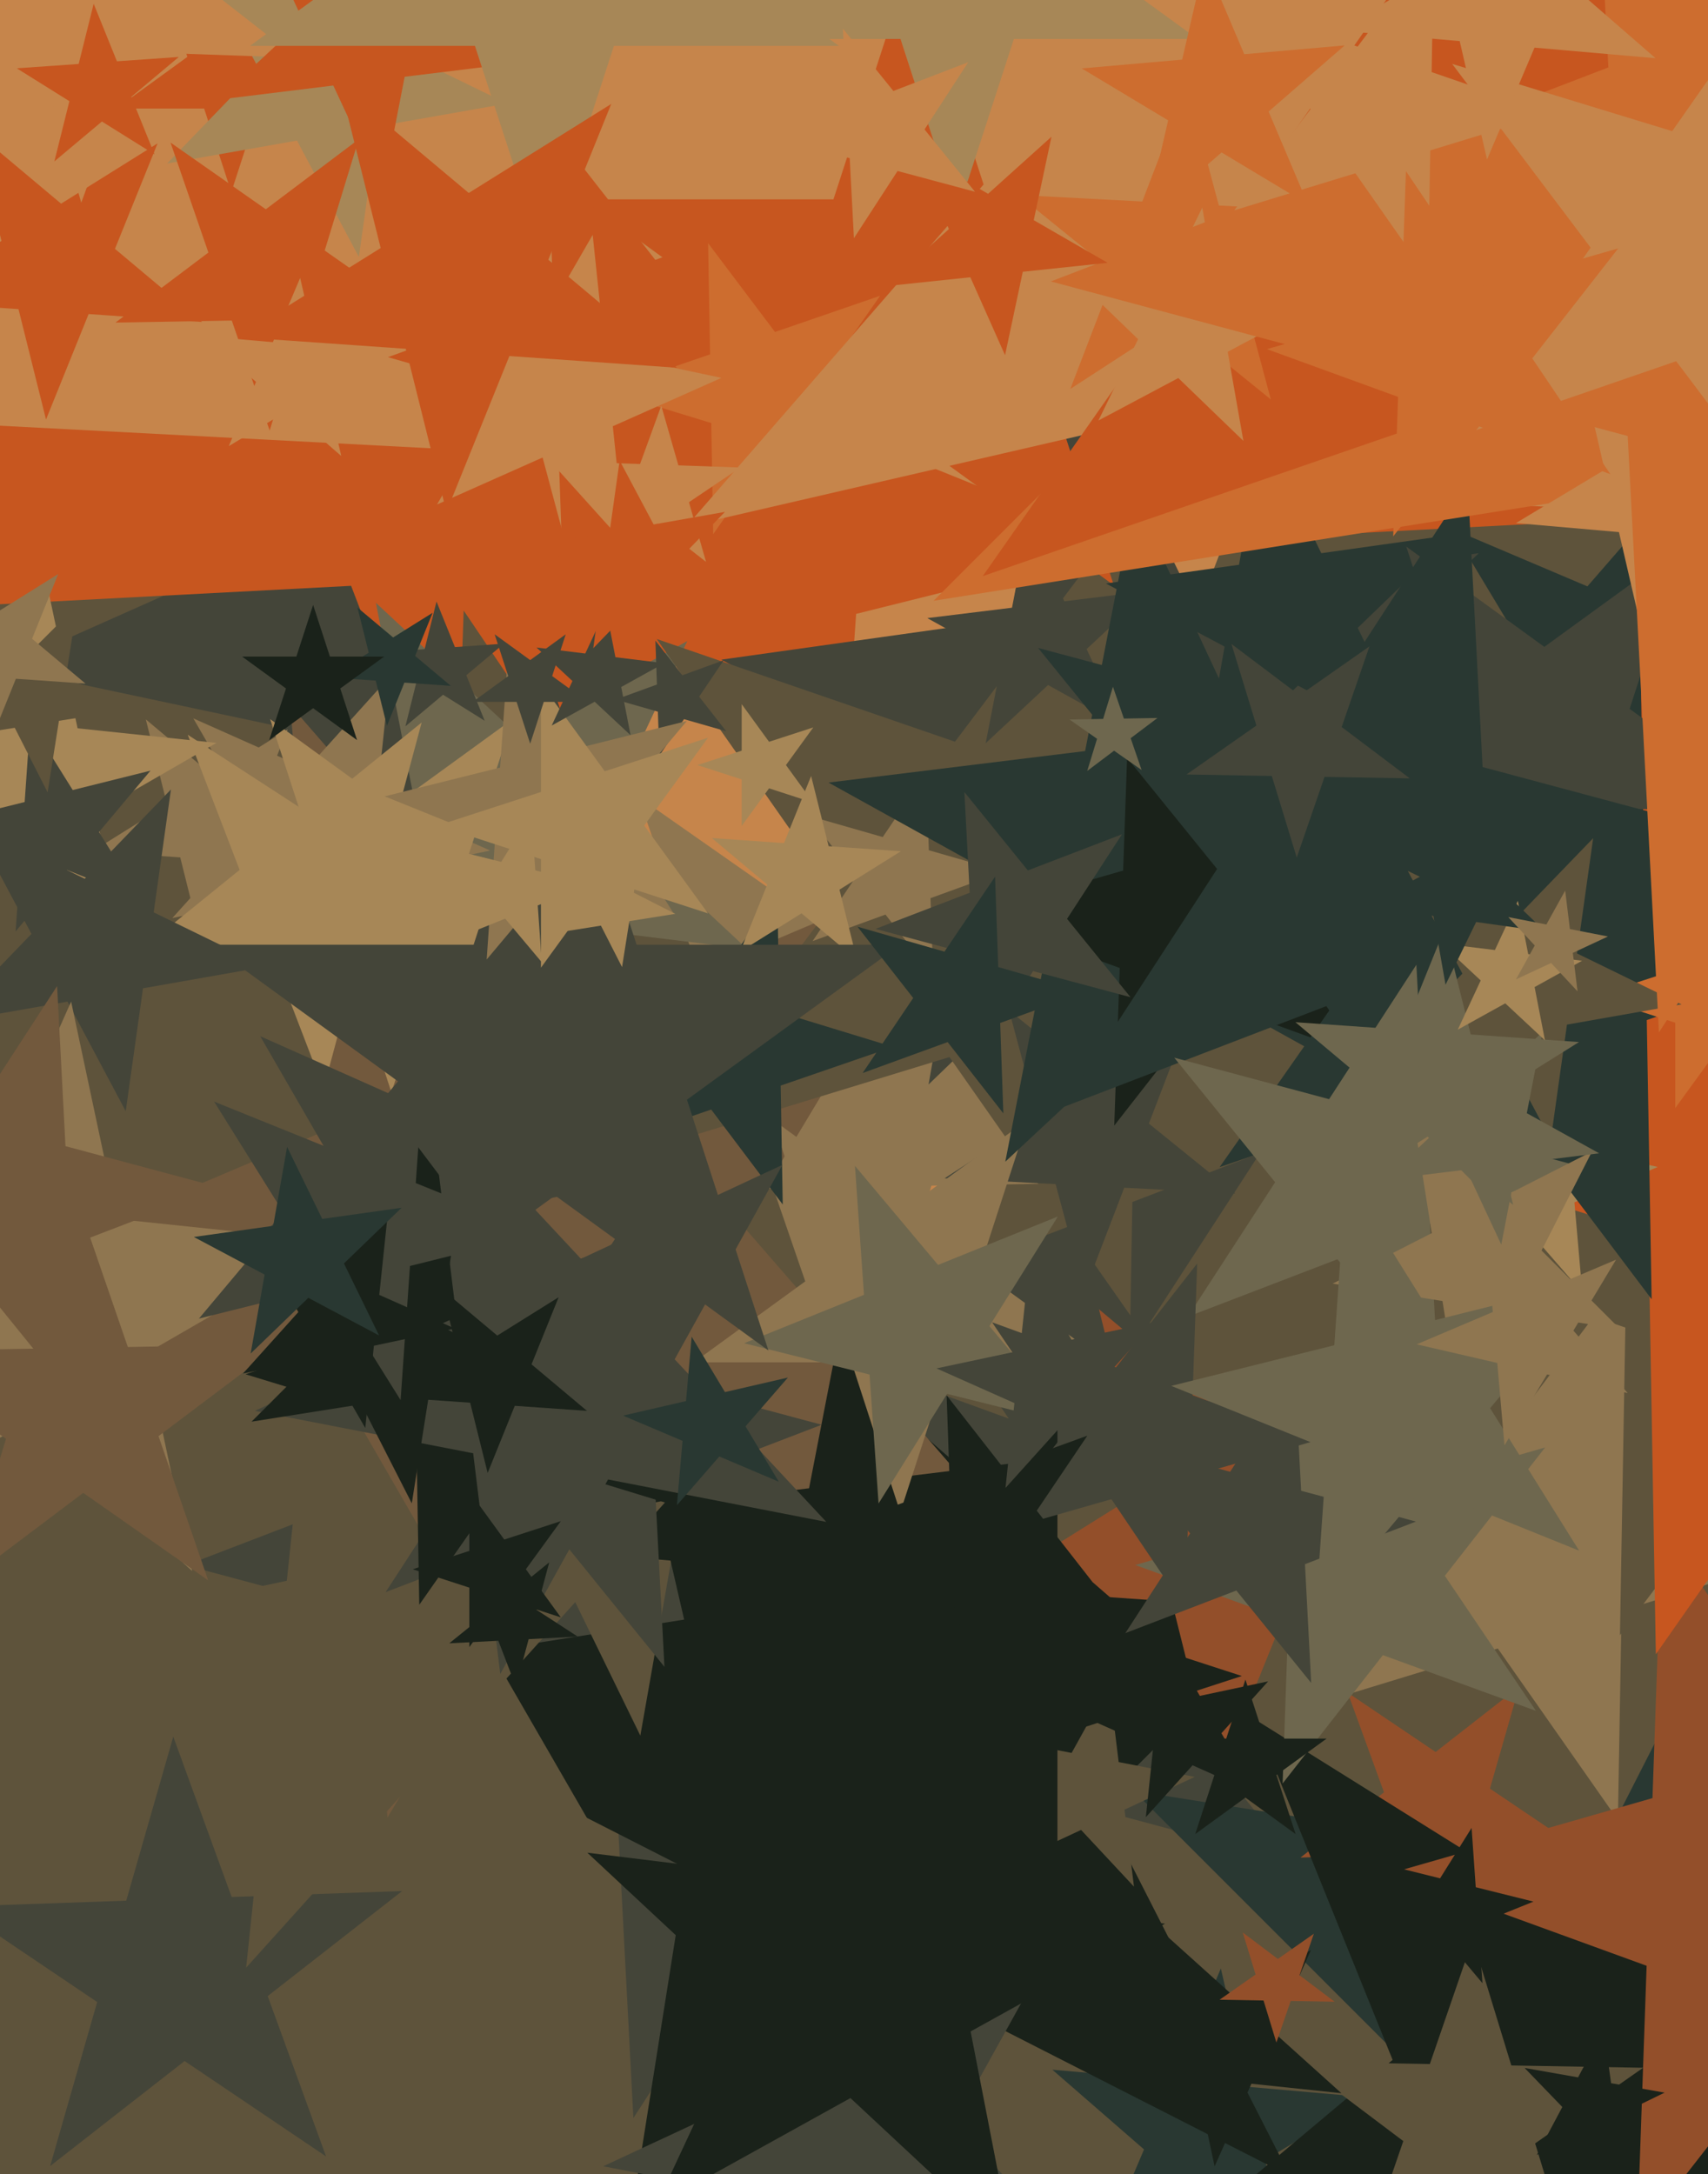 <svg xmlns="http://www.w3.org/2000/svg" width="480px" height="611px">
  <rect width="480" height="611" fill="rgb(94,83,59)"/>
  <polygon points="364.574,523.589 245.27,491.621 178.001,595.207 171.537,471.864 52.233,439.897 167.542,395.634 161.077,272.291 238.806,368.278 354.115,324.016 286.845,427.602" fill="rgb(68,69,57)"/>
  <polygon points="207.129,231.5 128.245,214.733 87.922,284.574 79.492,204.37 0.608,187.603 74.282,154.801 65.852,74.596 119.815,134.528 193.489,101.727 153.166,171.568" fill="rgb(68,69,57)"/>
  <polygon points="507.783,190.968 467.432,200.284 463.822,241.539 442.493,206.041 402.141,215.357 429.311,184.102 407.982,148.605 446.102,164.786 473.272,133.531 469.662,174.787" fill="rgb(41,56,50)"/>
  <polygon points="511.988,435.414 455.709,452.62 454.682,511.461 420.927,463.254 364.649,480.46 400.065,433.46 366.311,385.253 421.954,404.413 457.371,357.413 456.344,416.254" fill="rgb(143,118,80)"/>
  <polygon points="560.718,745.381 468.245,652.907 351.721,712.279 411.093,595.755 318.619,503.282 447.786,523.74 507.158,407.216 527.616,536.384 656.784,556.842 540.26,616.214" fill="rgb(41,56,50)"/>
  <polygon points="614.041,137.622 295.526,154.314 212.975,462.398 98.673,164.631 -219.842,181.324 28.031,-19.4 -86.272,-317.167 181.224,-143.453 429.097,-344.176 346.546,-36.092" fill="rgb(199,86,31)"/>
  <polygon points="363.207,640.287 337.435,617.884 308.165,635.471 321.508,604.038 295.736,581.636 329.754,584.612 343.096,553.179 350.778,586.451 384.795,589.427 355.525,607.015" fill="rgb(41,56,50)"/>
  <polygon points="443.412,519.301 413.642,520.341 405.431,548.975 395.243,520.983 365.473,522.023 388.946,503.683 378.758,475.692 403.453,492.349 426.927,474.009 418.716,502.644" fill="rgb(147,79,42)"/>
  <polygon points="90.524,243.737 65.882,242.013 56.628,264.917 50.652,240.948 26.01,239.225 46.959,226.135 40.983,202.166 59.906,218.045 80.855,204.954 71.601,227.858" fill="rgb(143,118,80)"/>
  <polygon points="362.551,611.551 257.68,558.117 174.454,641.343 192.866,525.092 87.994,471.658 204.245,453.245 222.658,336.994 276.092,441.866 392.343,423.454 309.117,506.68" fill="rgb(26,34,26)"/>
  <polygon points="589.038,418.616 507.289,390.468 455.257,459.517 456.766,373.071 375.018,344.923 457.699,319.645 459.208,233.2 508.798,304.022 591.479,278.744 539.447,347.793" fill="rgb(94,83,59)"/>
  <polygon points="289.04,382.401 196.228,395.444 179.953,487.745 138.867,403.506 46.056,416.55 113.475,351.444 72.389,267.205 155.142,311.206 222.562,246.1 206.287,338.4" fill="rgb(94,83,59)"/>
  <polygon points="581.782,626.353 478.864,633.55 453.905,733.654 415.258,637.997 312.34,645.194 391.372,578.878 352.724,483.222 440.216,537.893 519.249,471.577 494.29,571.682" fill="rgb(26,34,26)"/>
  <polygon points="578.741,594.644 507.055,568.553 460.088,628.668 462.75,552.427 391.064,526.336 464.396,505.308 467.058,429.068 509.717,492.312 583.049,471.285 536.082,531.4" fill="rgb(147,79,42)"/>
  <polygon points="668.775,154.682 349.535,137.951 234.972,436.397 152.233,127.611 -167.007,110.88 101.098,-63.229 18.359,-372.015 266.796,-170.835 534.901,-344.944 420.338,-46.498" fill="rgb(198,133,75)"/>
  <polygon points="316.737,153.534 240.601,172.516 235.128,250.792 193.547,184.248 117.411,203.231 167.848,143.122 126.267,76.579 199.02,105.973 249.458,45.864 243.984,124.14" fill="rgb(199,86,31)"/>
  <polygon points="283.474,398.655 185.161,362.872 120.749,445.316 124.4,340.757 26.088,304.974 126.657,276.137 130.308,171.578 188.812,258.314 289.381,229.476 224.97,311.92" fill="rgb(94,83,59)"/>
  <polygon points="333.674,331.945 261.757,333.2 240.728,401.985 217.31,333.976 145.394,335.231 202.838,291.944 179.42,223.935 238.34,265.191 295.784,221.904 274.754,290.689" fill="rgb(143,118,80)"/>
  <polygon points="392.496,286.285 320.007,247.742 260.95,304.773 275.206,223.921 202.717,185.378 284.017,173.952 298.273,93.1 334.263,166.89 415.564,155.464 356.506,212.495" fill="rgb(68,69,57)"/>
  <polygon points="413.757,455.972 361.574,452.323 341.978,500.825 329.322,450.067 277.139,446.418 321.501,418.698 308.846,367.941 348.918,401.565 393.281,373.845 373.685,422.347" fill="rgb(147,79,42)"/>
  <polygon points="312.574,449.417 235.853,442.705 205.761,513.597 188.437,438.557 111.717,431.845 177.73,392.18 160.406,317.14 218.529,367.666 284.542,328.001 254.451,398.892" fill="rgb(26,34,26)"/>
  <polygon points="287.433,434.981 170.626,408.014 108.883,510.771 98.435,391.348 -18.372,364.381 91.978,317.54 81.529,198.117 160.177,288.591 270.527,241.75 208.785,344.507" fill="rgb(114,89,61)"/>
  <polygon points="209.973,266.696 155.889,260.056 132.86,309.441 122.462,255.951 68.378,249.311 116.037,222.893 105.639,169.404 145.491,206.566 193.15,180.148 170.121,229.534" fill="rgb(110,103,78)"/>
  <polygon points="91.634,606.009 51.88,579.194 14.093,608.716 27.311,562.622 -12.443,535.808 35.479,534.134 48.697,488.04 65.097,533.1 113.02,531.427 75.233,560.949" fill="rgb(68,69,57)"/>
  <polygon points="403.981,255.129 319.216,281.044 317.669,369.669 266.829,297.061 182.063,322.976 235.407,252.187 184.566,179.579 268.376,208.436 321.719,137.647 320.172,226.271" fill="rgb(94,83,59)"/>
  <polygon points="233.375,136.025 185.884,122.407 158.257,163.366 156.532,113.991 109.041,100.373 155.467,83.476 153.743,34.101 184.159,73.032 230.585,56.135 202.958,97.094" fill="rgb(199,86,31)"/>
  <polygon points="318.679,530.189 303.814,514.248 284.059,523.46 294.626,504.396 279.761,488.456 301.157,492.615 311.724,473.551 314.381,495.185 335.776,499.344 316.022,508.555" fill="rgb(94,83,59)"/>
  <polygon points="349.0,471.0 297.176,487.839 297.176,542.329 265.147,498.245 213.324,515.084 245.353,471.0 213.324,426.916 265.147,443.755 297.176,399.671 297.176,454.161" fill="rgb(26,34,26)"/>
  <polygon points="137.737,239.017 103.625,246.268 99.98,280.951 82.543,250.749 48.431,258.0 71.766,232.084 54.329,201.882 86.188,216.066 109.523,190.15 105.878,224.833" fill="rgb(143,118,80)"/>
  <polygon points="442.252,637.777 412.66,615.477 382.307,636.73 394.371,601.695 364.779,579.396 401.827,580.043 413.89,545.008 424.724,580.442 461.772,581.089 431.419,602.342" fill="rgb(94,83,59)"/>
  <polygon points="283.92,478.881 245.793,457.747 213.911,487.477 222.229,444.686 184.102,423.551 227.37,418.239 235.688,375.447 254.111,414.955 297.378,409.643 265.497,439.373" fill="rgb(26,34,26)"/>
  <polygon points="376.974,588.236 351.684,585.578 341.342,608.808 336.055,583.935 310.765,581.277 332.787,568.562 327.5,543.689 346.397,560.704 368.42,547.99 358.077,571.22" fill="rgb(26,34,26)"/>
  <polygon points="56.796,90.483 24.906,88.253 12.931,117.893 5.197,86.875 -26.693,84.645 0.417,67.704 -7.316,36.686 17.172,57.234 44.283,40.294 32.307,69.934" fill="rgb(199,86,31)"/>
  <polygon points="347.144,335.41 315.945,333.775 304.75,362.941 296.664,332.764 265.465,331.129 291.666,314.114 283.581,283.937 307.86,303.598 334.061,286.583 322.865,315.749" fill="rgb(68,69,57)"/>
  <polygon points="311.014,382.85 266.695,382.85 253.0,425.0 239.305,382.85 194.986,382.85 230.84,356.8 217.145,314.65 253.0,340.7 288.855,314.65 275.16,356.8" fill="rgb(143,118,80)"/>
  <polygon points="176.112,530.229 114.386,502.747 69.173,552.96 76.236,485.761 14.509,458.279 80.601,444.231 87.664,377.032 121.448,435.548 187.54,421.5 142.328,471.713" fill="rgb(94,83,59)"/>
  <polygon points="219.976,338.494 199.863,311.803 168.263,322.683 187.432,295.307 167.319,268.615 199.28,278.387 218.449,251.01 219.032,284.426 250.993,294.197 219.393,305.078" fill="rgb(41,56,50)"/>
  <polygon points="431.645,480.787 388.633,465.132 360.453,501.201 362.05,455.456 319.038,439.801 363.037,427.185 364.635,381.441 390.23,419.387 434.229,406.771 406.049,442.84" fill="rgb(110,103,78)"/>
  <polygon points="262.261,274.191 248.841,257.015 228.36,264.47 240.548,246.4 227.129,229.224 248.081,235.232 260.269,217.162 261.03,238.945 281.982,244.953 261.5,252.408" fill="rgb(143,118,80)"/>
  <polygon points="204.094,205.506 192.221,202.102 185.314,212.341 184.883,199.998 173.01,196.593 184.617,192.369 184.186,180.025 191.79,189.758 203.396,185.534 196.489,195.773" fill="rgb(68,69,57)"/>
  <polygon points="228.562,225.58 216.125,221.539 208.438,232.119 208.438,219.041 196.0,215.0 208.438,210.959 208.438,197.881 216.125,208.461 228.562,204.42 220.875,215.0" fill="rgb(167,135,87)"/>
  <polygon points="97.336,30.507 72.633,30.507 65.0,54.0 57.367,30.507 32.664,30.507 52.649,15.987 45.015,-7.507 65.0,7.013 84.985,-7.507 77.351,15.987" fill="rgb(199,86,31)"/>
  <polygon points="301.402,400.496 266.154,391.708 246.904,422.515 244.37,386.276 209.122,377.488 242.804,363.879 240.27,327.641 263.62,355.469 297.302,341.861 278.052,372.668" fill="rgb(110,103,78)"/>
  <polygon points="165.161,266.923 123.022,266.923 110.0,307.0 96.978,266.923 54.839,266.923 88.93,242.154 75.908,202.077 110.0,226.846 144.092,202.077 131.07,242.154" fill="rgb(167,135,87)"/>
  <polygon points="315.506,204.135 294.536,192.511 277.001,208.862 281.576,185.327 260.606,173.703 284.403,170.781 288.978,147.246 299.111,168.976 322.908,166.054 305.373,182.405" fill="rgb(68,69,57)"/>
  <polygon points="142.504,29.098 106.013,35.532 100.856,72.225 83.46,39.509 46.97,45.943 72.709,19.289 55.314,-13.428 88.617,2.816 114.357,-23.838 109.2,12.855" fill="rgb(167,135,87)"/>
  <polygon points="399.2,312.135 335.655,276.912 282.519,326.462 296.382,255.143 232.837,219.919 304.95,211.065 318.813,139.745 349.518,205.592 421.631,196.738 368.495,246.288" fill="rgb(41,56,50)"/>
  <polygon points="142.092,264.494 101.461,266.623 90.931,305.923 76.35,267.939 35.719,270.069 67.339,244.464 52.758,206.48 86.881,228.639 118.5,203.034 107.969,242.334" fill="rgb(167,135,87)"/>
  <polygon points="646.522,402.493 533.27,367.868 465.343,464.878 463.277,346.469 350.025,311.845 461.999,273.289 459.932,154.88 531.203,249.46 643.178,210.904 575.251,307.913" fill="rgb(199,86,31)"/>
  <polygon points="168.699,333.749 129.612,342.057 125.435,381.798 105.455,347.192 66.369,355.5 93.107,325.804 73.127,291.198 109.632,307.451 136.371,277.755 132.194,317.496" fill="rgb(68,69,57)"/>
  <polygon points="240.838,269.745 225.254,256.669 208.002,267.449 215.623,248.587 200.039,235.511 220.332,236.93 227.953,218.068 232.875,237.807 253.168,239.226 235.916,250.006" fill="rgb(167,135,87)"/>
  <polygon points="35,266.765 5.844,240.513 -28.133,260.13 -12.175,224.288 -41.331,198.036 -2.313,202.137 13.645,166.296 21.802,204.672 60.82,208.773 26.843,228.389" fill="rgb(167,135,87)"/>
  <polygon points="313.015,164.475 256.0,123.051 198.985,164.475 220.763,97.449 163.748,56.025 234.222,56.025 256,-11.0 277.778,56.025 348.252,56.025 291.237,97.449" fill="rgb(199,86,31)"/>
  <polygon points="248.224,133.664 218.347,124.53 200.428,150.121 199.883,118.885 170.007,109.75 199.546,99.579 199.001,68.343 217.802,93.293 247.341,83.122 229.422,108.713" fill="rgb(205,109,47)"/>
  <polygon points="375.074,562.535 362.724,562.319 358.703,573.997 355.092,562.186 342.743,561.97 352.86,554.886 349.249,543.074 359.113,550.508 369.231,543.423 365.21,555.102" fill="rgb(147,79,42)"/>
  <polygon points="83.261,16.205 38.243,14.633 22.836,56.962 10.42,13.662 -34.598,12.09 2.746,-13.1 -9.67,-56.4 25.826,-28.667 63.171,-53.857 47.764,-11.528" fill="rgb(198,133,75)"/>
  <polygon points="215.954,379.52 156.0,335.961 96.046,379.52 118.946,309.039 58.992,265.48 133.1,265.48 156,195.0 178.9,265.48 253.008,265.48 193.054,309.039" fill="rgb(68,69,57)"/>
  <polygon points="930.485,-22.312 648.733,42.736 623.531,330.799 474.6,82.937 192.847,147.985 382.556,-70.25 233.626,-318.111 499.802,-205.126 689.511,-423.361 664.309,-135.297" fill="rgb(198,133,75)"/>
  <polygon points="368.485,472.945 347.452,446.972 316.251,458.949 334.454,430.92 313.421,404.947 345.703,413.597 363.906,385.567 365.655,418.943 397.937,427.593 366.736,439.57" fill="rgb(68,69,57)"/>
  <polygon points="456.206,609.875 445.607,598.899 431.894,605.588 439.057,592.116 428.458,581.141 443.484,583.791 450.647,570.319 452.77,585.428 467.796,588.077 454.082,594.766" fill="rgb(26,34,26)"/>
  <polygon points="382.069,296.555 340.422,281.397 313.137,316.321 314.683,272.029 273.037,256.871 315.639,244.655 317.186,200.363 341.969,237.105 384.571,224.889 357.286,259.813" fill="rgb(26,34,26)"/>
  <polygon points="398.122,210.406 364.764,192.669 337.587,218.913 344.148,181.707 310.79,163.97 348.203,158.712 354.763,121.506 371.325,155.463 408.737,150.205 381.56,176.449" fill="rgb(41,56,50)"/>
  <polygon points="444.676,363.218 427.993,344.026 404.585,353.962 417.682,332.165 400.999,312.974 425.776,318.694 438.873,296.897 441.09,322.229 465.867,327.95 442.459,337.885" fill="rgb(167,135,87)"/>
  <polygon points="464.161,365.116 416.939,302.45 342.747,327.996 387.754,263.72 340.532,201.054 415.57,223.995 460.576,159.719 461.946,238.174 536.984,261.115 462.792,286.661" fill="rgb(41,56,50)"/>
  <polygon points="496.77,227.395 448.818,227.395 434.0,273.0 419.182,227.395 371.23,227.395 410.024,199.21 395.206,153.605 434.0,181.79 472.794,153.605 457.976,199.21" fill="rgb(68,69,57)"/>
  <polygon points="189.238,256.568 158.251,244.049 136.768,269.65 139.099,236.311 108.112,223.791 140.54,215.706 142.872,182.366 160.582,210.709 193.01,202.624 171.528,228.226" fill="rgb(143,118,80)"/>
  <polygon points="423.42,344.694 373.125,282.585 298.514,311.225 342.041,244.199 291.746,182.09 368.943,202.774 412.47,135.748 416.653,215.558 493.849,236.243 419.238,264.884" fill="rgb(41,56,50)"/>
  <polygon points="404.219,388.882 375.871,353.875 333.817,370.018 358.351,332.239 330.002,297.232 373.513,308.891 398.047,271.113 400.404,316.097 443.915,327.755 401.861,343.898" fill="rgb(110,103,78)"/>
  <polygon points="186.727,468.417 155.179,429.458 108.377,447.423 135.68,405.379 104.132,366.42 152.555,379.395 179.859,337.351 182.482,387.414 230.905,400.389 184.104,418.354" fill="rgb(68,69,57)"/>
  <polygon points="317.708,280.241 290.338,272.907 274.906,296.671 273.423,268.375 246.053,261.041 272.507,250.887 271.024,222.59 288.856,244.611 315.309,234.457 299.876,258.22" fill="rgb(68,69,57)"/>
  <polygon points="39.747,252.926 18.865,244.489 4.387,261.743 5.958,239.275 -14.924,230.838 6.929,225.389 8.5,202.921 20.436,222.021 42.289,216.573 27.812,233.826" fill="rgb(68,69,57)"/>
  <polygon points="194.521,424.577 146.581,409.92 117.826,450.985 116.951,400.861 69.011,386.204 116.411,369.883 115.536,319.759 145.706,359.796 193.106,343.475 164.352,384.54" fill="rgb(26,34,26)"/>
  <polygon points="198.979,256.687 169.957,247.257 152.021,271.944 152.021,241.43 123.0,232.0 152.021,222.57 152.021,192.056 169.957,216.743 198.979,207.313 181.043,232.0" fill="rgb(167,135,87)"/>
  <polygon points="416.616,557.325 405.875,544.524 390.381,550.784 399.236,536.613 388.495,523.812 404.709,527.854 413.564,513.683 414.73,530.353 430.944,534.396 415.45,540.655" fill="rgb(26,34,26)"/>
  <polygon points="177.211,206.618 167.116,197.203 155.042,203.896 160.876,191.385 150.78,181.97 164.482,183.653 170.316,171.142 172.95,184.692 186.651,186.375 174.577,193.067" fill="rgb(68,69,57)"/>
  <polygon points="74.533,271.68 40.189,277.736 35.335,312.271 18.963,281.479 -15.381,287.535 8.844,262.448 -7.528,231.656 23.816,246.944 48.042,221.858 43.188,256.393" fill="rgb(68,69,57)"/>
  <polygon points="146.173,17.586 113.723,21.571 107.484,53.665 93.667,24.033 61.216,28.018 85.127,5.72 71.31,-23.911 99.905,-8.06 123.816,-30.358 117.578,1.736" fill="rgb(199,86,31)"/>
  <polygon points="820.343,80.461 607.217,114.217 573.461,327.343 475.498,135.079 262.371,168.835 414.953,16.253 316.989,-176.011 509.253,-78.047 661.835,-230.629 628.079,-17.502" fill="rgb(205,109,47)"/>
  <polygon points="43.427,43.385 28.639,34.145 15.282,45.353 19.5,28.434 4.713,19.194 22.107,17.978 26.326,1.058 32.858,17.226 50.252,16.009 36.895,27.218" fill="rgb(199,86,31)"/>
  <polygon points="118.034,89.157 85.344,89.727 75.785,120.993 65.141,90.08 32.452,90.651 58.563,70.975 47.918,40.061 74.7,58.814 100.811,39.138 91.252,70.404" fill="rgb(199,86,31)"/>
  <polygon points="589.834,257.8 467.842,95.912 276.181,161.906 392.448,-4.14 270.457,-166.028 464.305,-106.763 580.572,-272.809 584.109,-70.135 777.958,-10.869 586.296,55.125" fill="rgb(199,86,31)"/>
  <polygon points="369.969,404.78 334.351,414.993 333.058,452.024 312.337,421.305 276.719,431.519 299.532,402.32 278.811,371.601 313.631,384.274 336.443,355.076 335.15,392.107" fill="rgb(68,69,57)"/>
  <polygon points="232.217,427.694 170.883,415.771 140.59,470.42 132.976,408.403 71.641,396.481 128.27,370.074 120.655,308.058 163.268,353.754 219.896,327.348 189.604,381.997" fill="rgb(68,69,57)"/>
  <polygon points="175.71,153.023 153.347,128.186 122.815,141.78 139.526,112.837 117.163,88.0 149.853,94.949 166.564,66.005 170.057,99.243 202.748,106.192 172.216,119.785" fill="rgb(198,133,75)"/>
  <polygon points="198.421,157.897 184.68,147.162 170.224,156.912 176.188,140.527 162.447,129.792 179.874,130.4 185.838,114.015 190.644,130.776 208.07,131.385 193.614,141.135" fill="rgb(198,133,75)"/>
  <polygon points="507.698,299.397 484.895,291.988 470.802,311.385 470.802,287.409 448.0,280.0 470.802,272.591 470.802,248.615 484.895,268.012 507.698,260.603 493.605,280.0" fill="rgb(205,109,47)"/>
  <polygon points="357.143,112.256 330.04,90.309 300.793,109.303 313.29,76.745 286.188,54.798 321.014,56.624 333.512,24.066 342.538,57.752 377.364,59.577 348.117,78.57" fill="rgb(205,109,47)"/>
  <polygon points="307.016,444.572 282.572,437.563 268.353,458.644 267.465,433.231 243.021,426.221 266.917,417.524 266.029,392.111 281.685,412.149 305.58,403.452 291.361,424.533" fill="rgb(26,34,26)"/>
  <polygon points="151.471,386.727 120.614,391.614 115.727,422.471 101.543,394.634 70.687,399.522 92.778,377.431 78.594,349.594 106.431,363.778 128.522,341.687 123.634,372.543" fill="rgb(26,34,26)"/>
  <polygon points="455.313,373.522 424.457,368.634 410.273,396.471 405.386,365.614 374.529,360.727 402.366,346.543 397.478,315.687 419.569,337.778 447.406,323.594 433.222,351.431" fill="rgb(143,118,80)"/>
  <polygon points="136.213,202.555 124.506,195.24 113.932,204.113 117.271,190.719 105.564,183.403 119.335,182.441 122.675,169.046 127.846,181.845 141.616,180.882 131.042,189.756" fill="rgb(68,69,57)"/>
  <polygon points="54,441.478 7.566,399.669 -46.545,430.91 -21.131,373.83 -67.565,332.021 -5.425,338.552 19.989,281.471 32.98,342.588 95.121,349.12 41.009,380.361" fill="rgb(143,118,80)"/>
  <polygon points="303.973,634.906 252.623,624.925 227.262,670.677 220.887,618.756 169.537,608.775 216.947,586.667 210.571,534.746 246.248,573.004 293.657,550.896 268.297,596.648" fill="rgb(68,69,57)"/>
  <polygon points="501.82,153.629 472.869,151.096 461.514,177.848 454.976,149.531 426.025,146.998 450.936,132.03 444.398,103.713 466.332,122.779 491.242,107.812 479.887,134.563" fill="rgb(198,133,75)"/>
  <polygon points="164.961,396.489 144.668,395.07 137.047,413.932 132.125,394.193 111.832,392.774 129.084,381.994 124.162,362.255 139.746,375.331 156.998,364.551 149.377,383.413" fill="rgb(26,34,26)"/>
  <polygon points="162.353,459.918 148.567,460.64 144.994,473.974 140.047,461.087 126.262,461.809 136.99,453.122 132.043,440.234 143.62,447.753 154.348,439.065 150.775,452.399" fill="rgb(26,34,26)"/>
  <polygon points="157.607,454.519 141.715,449.355 131.893,462.874 131.893,446.164 116.0,441.0 131.893,435.836 131.893,419.126 141.715,432.645 157.607,427.481 147.785,441.0" fill="rgb(26,34,26)"/>
  <polygon points="151.873,346.627 115.215,355.767 112.58,393.455 92.559,361.416 55.901,370.556 80.186,341.614 60.166,309.575 95.195,323.728 119.48,294.786 116.844,332.475" fill="rgb(68,69,57)"/>
  <polygon points="281.971,312.889 266.315,292.851 242.42,301.548 256.639,280.467 240.984,260.428 265.428,267.437 279.647,246.356 280.535,271.769 304.979,278.779 281.083,287.476" fill="rgb(41,56,50)"/>
  <polygon points="95.906,128.144 81.101,115.274 64.286,125.377 71.951,107.32 57.146,94.45 76.688,96.16 84.353,78.103 88.766,97.217 108.308,98.926 91.493,109.03" fill="rgb(198,133,75)"/>
  <polygon points="472.562,282.263 440.364,287.94 435.814,320.316 420.465,291.449 388.267,297.126 410.979,273.608 395.63,244.74 425.015,259.073 447.727,235.554 443.177,267.931" fill="rgb(94,83,59)"/>
  <polygon points="349.432,123.903 331.139,106.239 308.687,118.177 319.834,95.321 301.542,77.657 326.724,81.196 337.871,58.341 342.287,83.383 367.468,86.922 345.016,98.861" fill="rgb(198,133,75)"/>
  <polygon points="152.241,270.398 141.967,258.154 127.147,264.141 135.617,250.586 125.343,238.342 140.852,242.209 149.322,228.653 150.437,244.598 165.946,248.465 151.126,254.453" fill="rgb(167,135,87)"/>
  <polygon points="719.733,192.812 557.62,149.374 466.213,290.129 457.429,122.528 295.317,79.09 452.001,18.944 443.217,-148.657 548.837,-18.228 705.521,-78.373 614.113,62.382" fill="rgb(205,109,47)"/>
  <polygon points="396.202,218.744 372.23,218.325 364.424,240.995 357.414,218.067 333.442,217.648 353.082,203.896 346.072,180.968 365.22,195.397 384.86,181.645 377.054,204.315" fill="rgb(68,69,57)"/>
  <polygon points="58.507,444.119 23.393,419.533 -10.841,445.33 1.692,404.337 -33.422,379.75 9.437,379.002 21.97,338.009 35.926,378.54 78.786,377.791 44.551,403.589" fill="rgb(114,89,61)"/>
  <polygon points="425.257,338.618 401.881,319.003 376.003,335.174 387.434,306.881 364.058,287.267 394.499,289.395 405.93,261.102 413.312,290.711 443.752,292.839 417.874,309.01" fill="rgb(110,103,78)"/>
  <polygon points="235.742,12.884 172.533,12.884 153.0,73.0 133.467,12.884 70.258,12.884 121.395,-24.269 101.863,-84.384 153.0,-47.231 204.137,-84.384 184.605,-24.269" fill="rgb(167,135,87)"/>
  <polygon points="509.976,153.151 471.061,101.51 409.921,122.562 447.01,69.593 408.095,17.952 469.932,36.857 507.021,-16.111 508.15,48.541 569.986,67.447 508.847,88.499" fill="rgb(198,133,75)"/>
  <polygon points="199.142,176.45 180.857,167.533 166.726,182.166 169.557,162.021 151.272,153.103 171.307,149.571 174.138,129.425 183.688,147.387 203.723,143.855 189.591,158.488" fill="rgb(199,86,31)"/>
  <polygon points="449.412,324.106 426.336,326.939 421.9,349.761 412.074,328.69 388.998,331.524 406.002,315.668 396.176,294.597 416.51,305.868 433.514,290.012 429.078,312.834" fill="rgb(110,103,78)"/>
  <polygon points="435.993,31.855 401.948,42.264 401.326,77.859 380.907,48.697 346.862,59.105 368.287,30.673 347.867,1.511 381.528,13.101 402.953,-15.33 402.332,20.265" fill="rgb(198,133,75)"/>
  <polygon points="126.689,192.743 113.643,191.831 108.744,203.956 105.581,191.267 92.535,190.355 103.625,183.424 100.461,170.735 110.48,179.141 121.57,172.211 116.671,184.337" fill="rgb(41,56,50)"/>
  <polygon points="218.868,416.401 202.148,409.304 190.232,423.013 191.815,404.918 175.095,397.821 192.793,393.735 194.376,375.641 203.731,391.21 221.429,387.124 209.513,400.832" fill="rgb(41,56,50)"/>
  <polygon points="452.553,133.246 415.685,119.827 391.531,150.743 392.9,111.534 356.033,98.115 393.746,87.301 395.116,48.092 417.055,80.618 454.768,69.804 430.614,100.72" fill="rgb(205,109,47)"/>
  <polygon points="127.825,373.345 105.083,378.179 102.653,401.301 91.028,381.166 68.287,386.0 83.844,368.722 72.219,348.588 93.459,358.044 109.016,340.767 106.585,363.889" fill="rgb(26,34,26)"/>
  <polygon points="36.655,199.38 16.563,202.563 13.38,222.655 4.145,204.529 -15.948,207.712 -1.563,193.327 -10.799,175.201 7.327,184.437 21.712,170.052 18.529,190.145" fill="rgb(94,83,59)"/>
  <polygon points="320.824,216.382 313.087,210.965 305.544,216.649 308.305,207.617 300.568,202.199 310.012,202.034 312.773,193.002 315.848,201.932 325.292,201.768 317.749,207.452" fill="rgb(110,103,78)"/>
  <polygon points="336.525,10.94 284.94,10.94 269.0,60.0 253.06,10.94 201.475,10.94 243.208,-19.38 227.267,-68.44 269.0,-38.12 310.733,-68.44 294.792,-19.38" fill="rgb(167,135,87)"/>
  <polygon points="22.219,394.882 -6.129,359.875 -48.183,376.018 -23.649,338.239 -51.998,303.232 -8.487,314.891 16.047,277.113 18.404,322.097 61.915,333.755 19.861,349.898" fill="rgb(114,89,61)"/>
  <polygon points="367.586,57.434 343.298,42.84 321.914,61.43 328.288,33.821 304,19.227 332.227,16.757 338.601,-10.852 349.672,15.231 377.9,12.761 356.515,31.351" fill="rgb(205,109,47)"/>
  <polygon points="434.181,292.367 423.022,281.961 409.678,289.358 416.126,275.531 404.968,265.125 420.111,266.984 426.559,253.157 429.471,268.134 444.614,269.993 431.27,277.39" fill="rgb(167,135,87)"/>
  <polygon points="443.793,435.781 400.006,418.09 369.651,454.267 372.945,407.157 329.158,389.466 374.981,378.041 378.275,330.931 403.301,370.98 449.123,359.555 418.767,395.732" fill="rgb(110,103,78)"/>
  <polygon points="284.694,632.217 238.997,589.604 184.348,619.896 210.754,563.268 165.058,520.655 227.074,528.27 253.481,471.641 265.403,532.976 327.42,540.59 272.771,570.883" fill="rgb(26,34,26)"/>
  <polygon points="364.107,515.416 350.0,505.167 335.893,515.416 341.281,498.833 327.175,488.584 344.612,488.584 350.0,472.0 355.388,488.584 372.825,488.584 358.719,498.833" fill="rgb(26,34,26)"/>
  <polygon points="434.267,261.836 414.842,259.106 406.242,276.737 402.836,257.419 383.41,254.689 400.731,245.479 397.324,226.16 411.435,239.787 428.756,230.578 420.156,248.209" fill="rgb(41,56,50)"/>
  <polygon points="353.065,504.067 335.144,496.088 322.018,510.666 324.069,491.157 306.148,483.178 325.336,479.099 327.386,459.59 337.195,476.579 356.383,472.5 343.257,487.078" fill="rgb(26,34,26)"/>
  <polygon points="465.264,16.364 431.246,13.388 417.904,44.821 410.222,11.549 376.205,8.573 405.475,-9.015 397.793,-42.287 423.565,-19.884 452.835,-37.471 439.492,-6.038" fill="rgb(198,133,75)"/>
  <polygon points="443.339,278.595 435.907,270.624 426.03,275.23 431.313,265.698 423.881,257.728 434.579,259.807 439.862,250.276 441.19,261.092 451.888,263.172 442.011,267.778" fill="rgb(143,118,80)"/>
  <polygon points="100.343,207.989 88.0,199.021 75.657,207.989 80.371,193.479 68.028,184.511 83.285,184.511 88.0,170.0 92.715,184.511 107.972,184.511 95.629,193.479" fill="rgb(26,34,26)"/>
  <polygon points="320.524,410.081 298.621,400.329 282.578,418.147 285.084,394.302 263.181,384.551 286.633,379.566 289.139,355.721 301.127,376.485 324.579,371.5 308.536,389.318" fill="rgb(68,69,57)"/>
  <polygon points="311.279,73.861 287.434,76.367 282.449,99.819 272.698,77.916 248.853,80.422 266.671,64.379 256.919,42.476 277.682,54.464 295.5,38.421 290.515,61.873" fill="rgb(199,86,31)"/>
  <polygon points="457.429,391.481 434.776,386.251 422.802,406.18 420.775,383.019 398.122,377.789 419.523,368.705 417.497,345.544 432.75,363.09 454.151,354.006 442.176,373.935" fill="rgb(143,118,80)"/>
  <polygon points="24.034,192.114 4.465,190.746 -2.883,208.934 -7.629,189.9 -27.198,188.532 -10.562,178.137 -15.308,159.103 -0.281,171.712 16.355,161.317 9.007,179.505" fill="rgb(143,118,80)"/>
  <polygon points="273.999,53.884 252.243,48.054 239.977,66.944 238.798,44.452 217.042,38.622 238.069,30.551 236.891,8.059 251.065,25.563 272.092,17.491 259.825,36.38" fill="rgb(198,133,75)"/>
  <polygon points="190.267,103.349 143.157,100.055 125.466,143.842 114.041,98.019 66.931,94.725 106.98,69.699 95.555,23.877 131.732,54.233 171.781,29.207 154.09,72.994" fill="rgb(199,86,31)"/>
  <polygon points="106.534,375.3 86.648,364.726 70.446,380.371 74.357,358.191 54.471,347.617 76.775,344.482 80.686,322.302 90.559,342.545 112.863,339.41 96.661,355.056" fill="rgb(41,56,50)"/>
  <polygon points="189.778,256.816 176.862,258.862 174.816,271.778 168.879,260.126 155.962,262.172 165.209,252.924 159.272,241.272 170.924,247.209 180.172,237.962 178.126,250.879" fill="rgb(167,135,87)"/>
  <polygon points="165.168,197.253 152.817,197.253 149.0,209.0 145.183,197.253 132.832,197.253 142.824,189.993 139.008,178.247 149.0,185.507 158.992,178.247 155.176,189.993" fill="rgb(68,69,57)"/>
</svg>